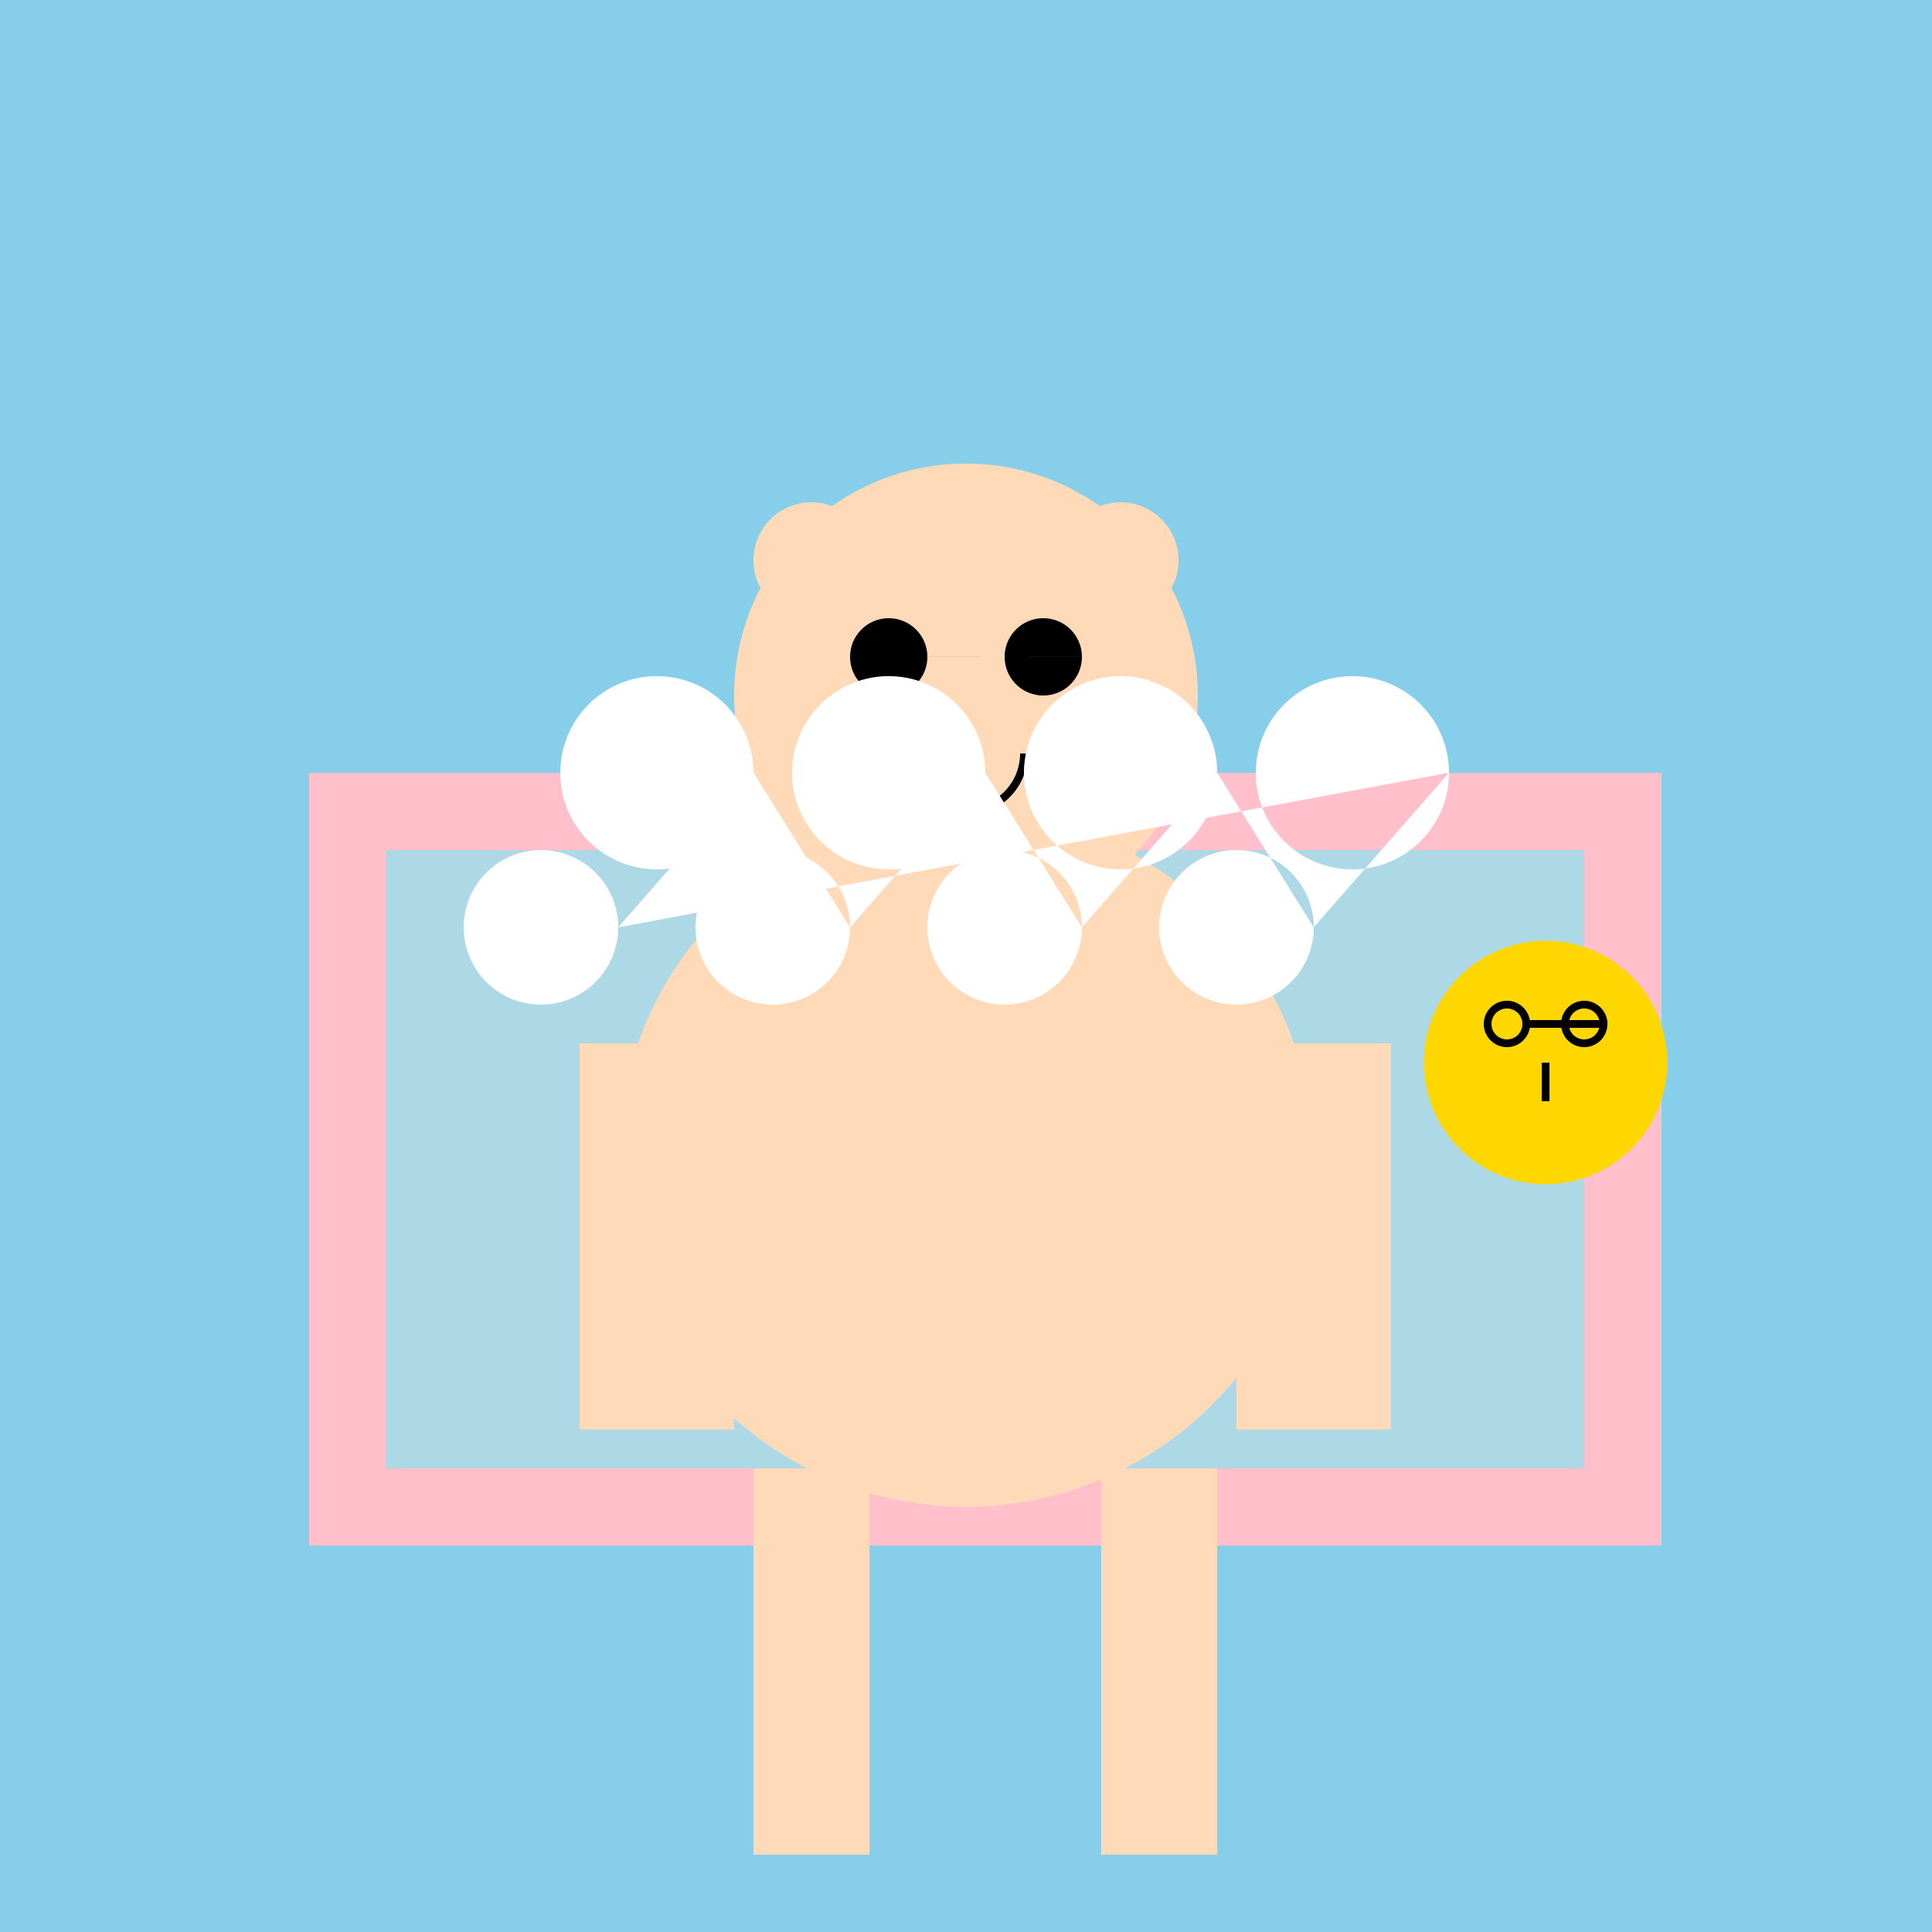 <!--

Generated by DrawGPT.
Free, open source, AI generated images in SVG, PNG, and HTML Canvas format.
https://drawgpt.ai

Created: 2023-09-27T00:50:10.048Z
Link: https://drawgpt.ai/prompt/76408/

-->
<svg xmlns="http://www.w3.org/2000/svg" xmlns:xlink="http://www.w3.org/1999/xlink" width="500" height="500"><defs/><g><rect fill="#87CEEB" stroke="none" x="0" y="0" width="512" height="512"/><rect fill="#FFC0CB" stroke="none" x="80" y="200" width="350" height="200"/><rect fill="#ADD8E6" stroke="none" x="100" y="220" width="310" height="160"/><path fill="#FFDAB9" stroke="none" paint-order="stroke fill markers" d=" M 310 180 A 60 60 0 1 1 310 179.94"/><path fill="#FFDAB9" stroke="none" paint-order="stroke fill markers" d=" M 340 300 A 90 90 0 1 1 340 299.91"/><path fill="#FFDAB9" stroke="none" paint-order="stroke fill markers" d=" M 225 145 A 15 15 0 1 1 225 144.985 L 305 145 A 15 15 0 1 1 305 144.985"/><path fill="#000000" stroke="none" paint-order="stroke fill markers" d=" M 240 170 A 10 10 0 1 1 240 169.99 L 280 170 A 10 10 0 1 1 280 169.99"/><path fill="#FFDAB9" stroke="none" paint-order="stroke fill markers" d=" M 254 180 A 4 4 0 1 1 254 179.996"/><path fill="none" stroke="#000000" paint-order="fill stroke markers" d=" M 265 195 A 15 15 0 0 1 235 195" stroke-miterlimit="10" stroke-width="2" stroke-dasharray=""/><rect fill="#FFDAB9" stroke="none" x="150" y="270" width="40" height="100"/><rect fill="#FFDAB9" stroke="none" x="320" y="270" width="40" height="100"/><rect fill="#FFDAB9" stroke="none" x="195" y="380" width="30" height="100"/><rect fill="#FFDAB9" stroke="none" x="285" y="380" width="30" height="100"/><path fill="#FFFFFF" stroke="none" paint-order="stroke fill markers" d=" M 160 240 A 20 20 0 1 1 160 239.98 L 195 200 A 25 25 0 1 1 195 199.975 L 220 240 A 20 20 0 1 1 220 239.98 L 255 200 A 25 25 0 1 1 255 199.975 L 280 240 A 20 20 0 1 1 280 239.98 L 315 200 A 25 25 0 1 1 315 199.975 L 340 240 A 20 20 0 1 1 340 239.98 L 375 200 A 25 25 0 1 1 375 199.975"/><path fill="#FFD700" stroke="#FFD700" paint-order="fill stroke markers" d=" M 430 275 A 30 30 0 1 1 430 274.97" stroke-miterlimit="10" stroke-width="3" stroke-dasharray=""/><path fill="none" stroke="#000000" paint-order="fill stroke markers" d=" M 395 265 A 5 5 0 1 1 395 264.995 L 415 265 A 5 5 0 1 1 415 264.995 M 400 275 L 400 285" stroke-miterlimit="10" stroke-width="2" stroke-dasharray=""/></g></svg>